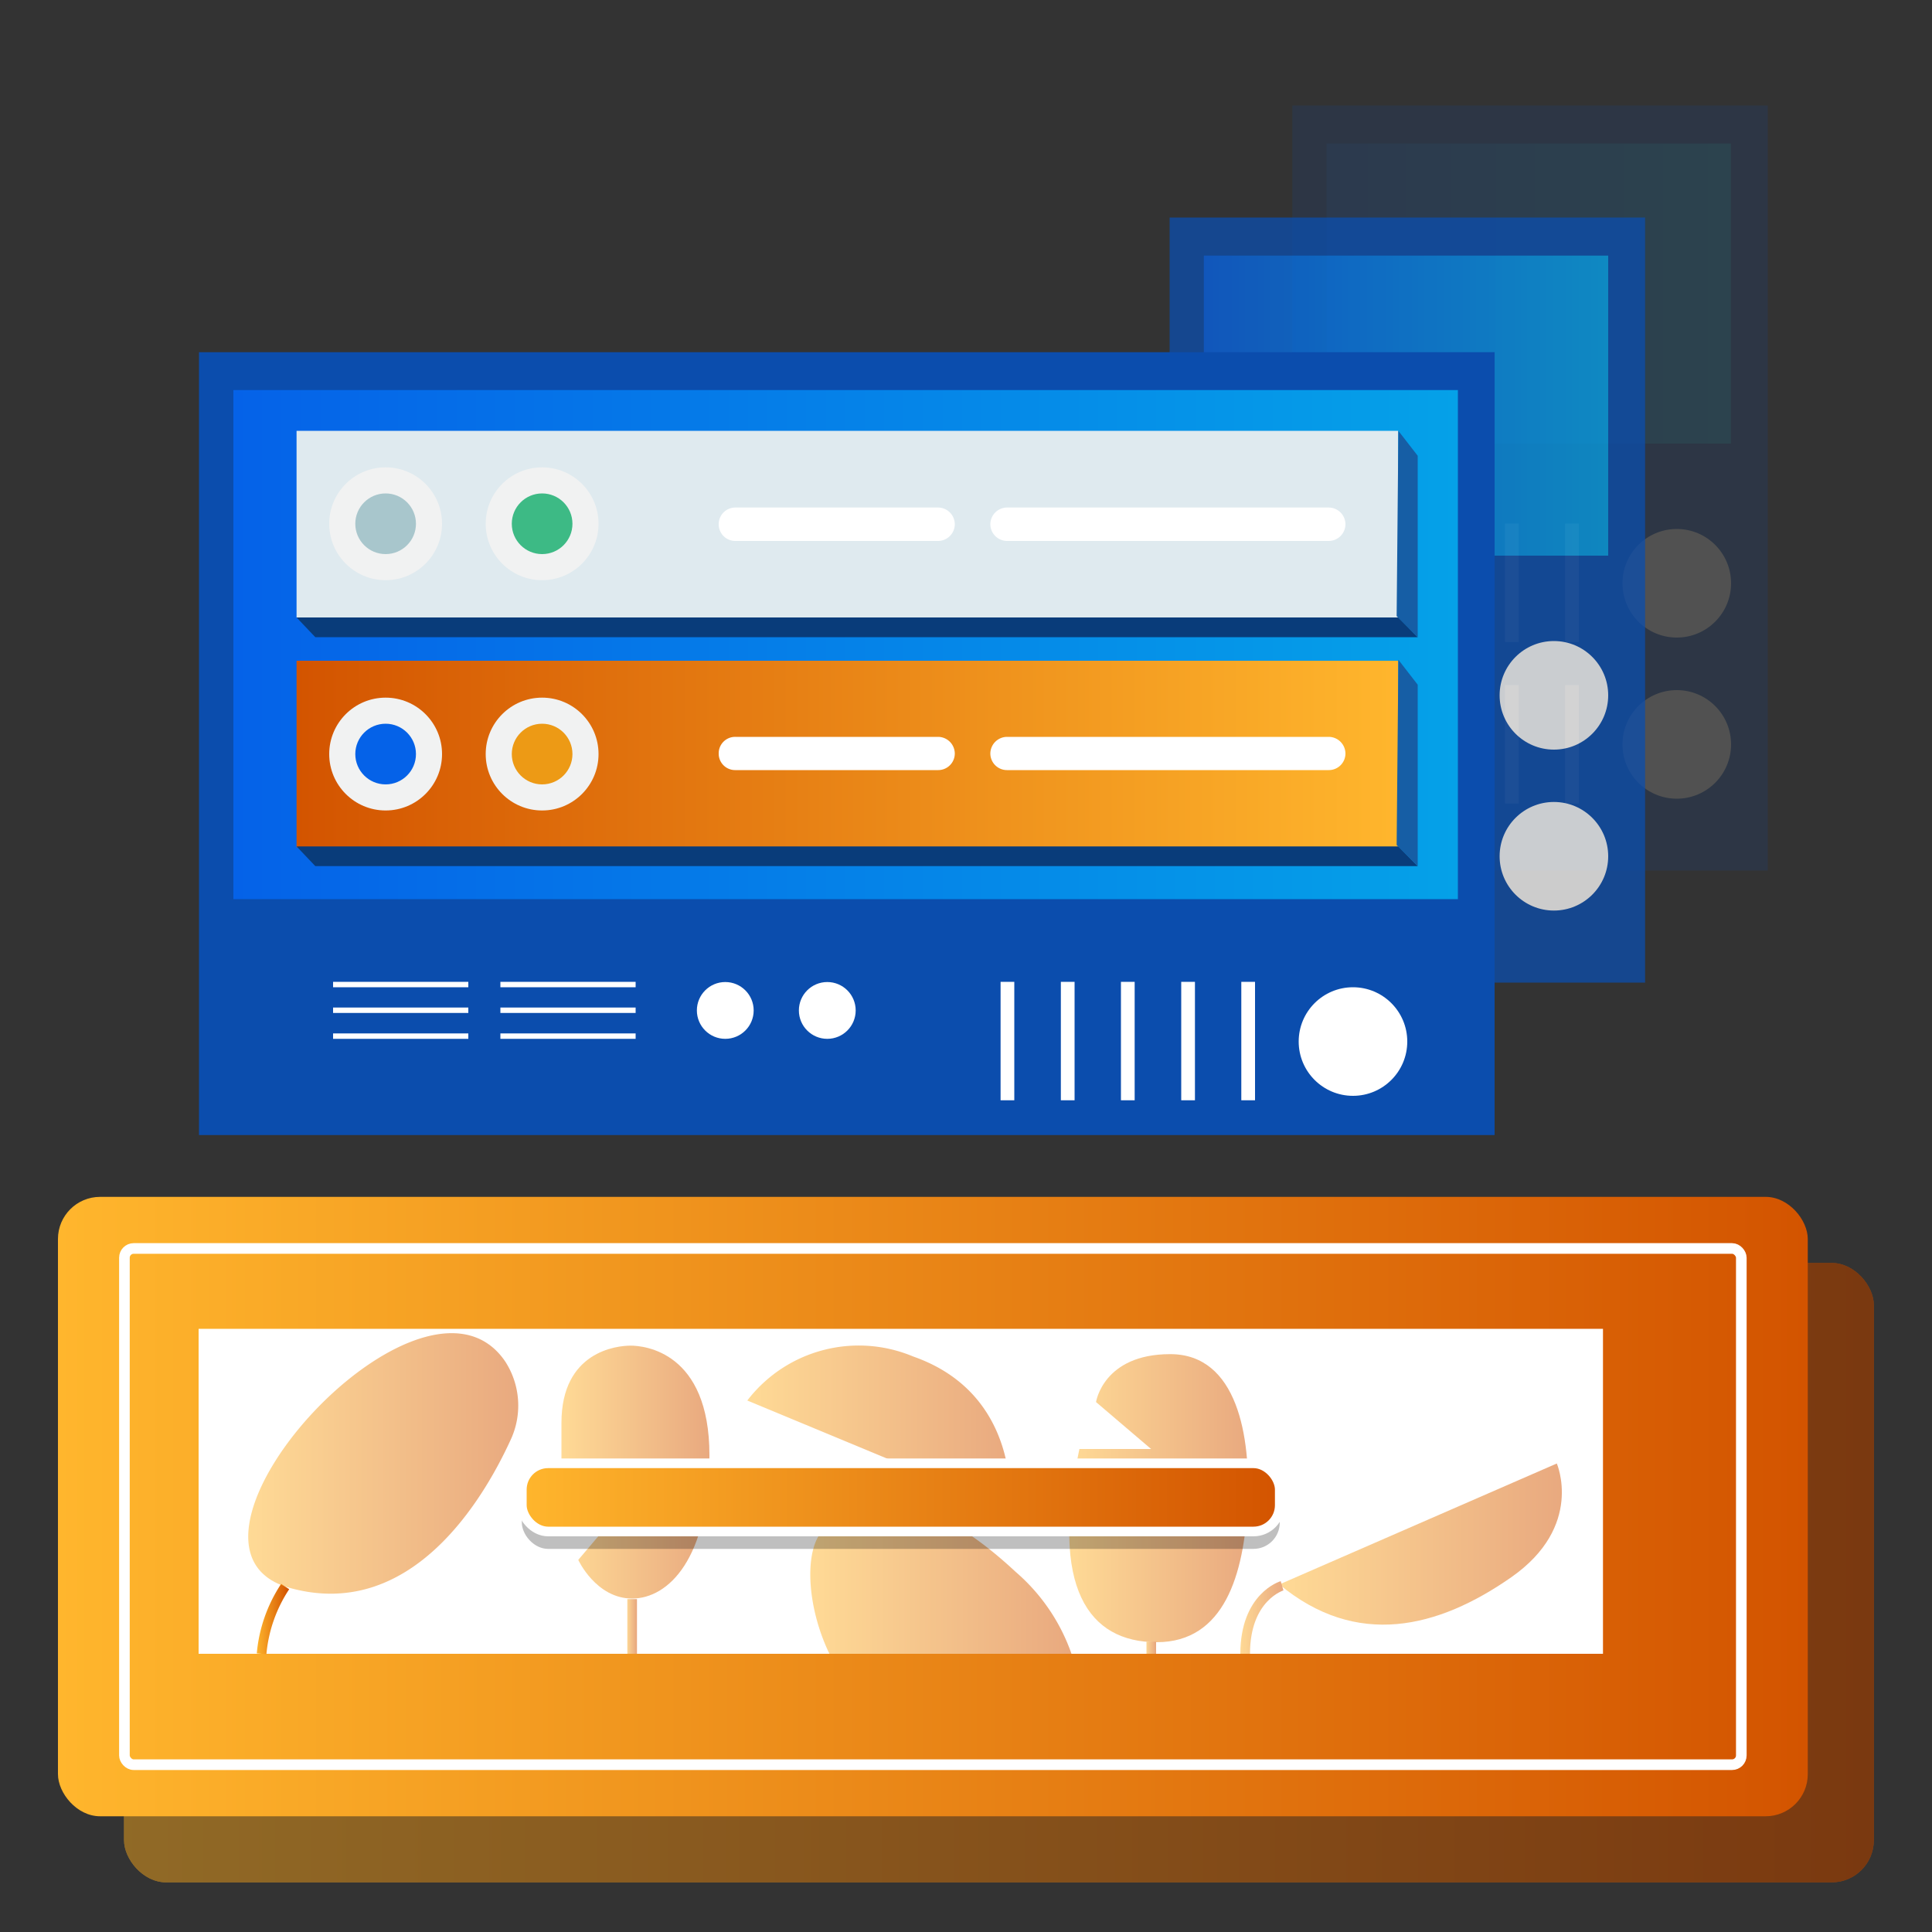 <svg id="Layer_1" data-name="Layer 1" xmlns="http://www.w3.org/2000/svg" xmlns:xlink="http://www.w3.org/1999/xlink" viewBox="0 0 100 100"><rect x="0" y="0" width="100" height="100" fill="#333333" stroke="none"/><defs><style>.cls-1{fill:url(#linear-gradient);}.cls-2{fill:#231f20;}.cls-15,.cls-2,.cls-7{opacity:0.5;}.cls-3{fill:url(#linear-gradient-2);}.cls-14,.cls-15,.cls-16,.cls-17,.cls-4,.cls-6{fill:none;}.cls-15,.cls-19,.cls-4{stroke:#fff;}.cls-14,.cls-15,.cls-16,.cls-17,.cls-19,.cls-4,.cls-6{stroke-miterlimit:10;}.cls-4{stroke-width:0.55px;}.cls-5{fill:#fff;}.cls-14,.cls-16,.cls-17,.cls-19,.cls-6{stroke-width:0.5px;}.cls-6{stroke:url(#linear-gradient-3);}.cls-8{fill:url(#linear-gradient-4);}.cls-9{fill:url(#linear-gradient-5);}.cls-10{fill:url(#linear-gradient-6);}.cls-11{fill:url(#linear-gradient-7);}.cls-12{fill:url(#linear-gradient-8);}.cls-13{fill:url(#linear-gradient-9);}.cls-14{stroke:url(#linear-gradient-10);}.cls-15{stroke-width:0.18px;}.cls-16{stroke:url(#linear-gradient-11);}.cls-17{stroke:url(#linear-gradient-12);}.cls-18{opacity:0.25;}.cls-19{fill:url(#linear-gradient-13);}.cls-20{opacity:0.15;}.cls-21{fill:#0b4dad;}.cls-22{fill:url(#linear-gradient-14);}.cls-23{opacity:0.75;}.cls-24{fill:url(#linear-gradient-15);}.cls-25{fill:url(#linear-gradient-16);}.cls-26{fill:url(#linear-gradient-17);}.cls-27{fill:#dfeaef;}.cls-28{fill:#f1f2f2;}.cls-29{fill:#0562e8;}.cls-30{fill:#ed9a15;}.cls-31{fill:#a8c6cc;}.cls-32{fill:#3dba85;}.cls-33{fill:#093c7a;}.cls-34{fill:#165ea5;}</style><linearGradient id="linear-gradient" x1="6719.11" y1="81.41" x2="6809.68" y2="81.41" gradientTransform="matrix(1, 0, 0, -1, -6712.68, 162.81)" gradientUnits="userSpaceOnUse"><stop offset="0" stop-color="#d35400"/><stop offset="1" stop-color="#ffb62d"/></linearGradient><linearGradient id="linear-gradient-2" x1="6722.53" y1="77.98" x2="6813.1" y2="77.98" gradientTransform="matrix(1, 0, 0, -1, -6719.53, 155.97)" xlink:href="#linear-gradient"/><linearGradient id="linear-gradient-3" x1="6801.15" y1="83.8" x2="6802.81" y2="83.8" gradientTransform="matrix(-1, 0, 0, 1, 6816.1, 0)" xlink:href="#linear-gradient"/><linearGradient id="linear-gradient-4" x1="6735.28" y1="79.92" x2="6749.83" y2="79.92" gradientTransform="matrix(-1, 0, 0, 1, 6816.1, 0)" xlink:href="#linear-gradient"/><linearGradient id="linear-gradient-5" x1="6751.48" y1="77.53" x2="6760.76" y2="77.53" gradientTransform="matrix(-1, 0, 0, 1, 6816.1, 0)" xlink:href="#linear-gradient"/><linearGradient id="linear-gradient-6" x1="6763.82" y1="73.91" x2="6777.41" y2="73.91" gradientTransform="matrix(-1, 0, 0, 1, 6816.1, 0)" xlink:href="#linear-gradient"/><linearGradient id="linear-gradient-7" x1="6760.65" y1="81.72" x2="6774.16" y2="81.72" gradientTransform="matrix(-1, 0, 0, 1, 6816.1, 0)" xlink:href="#linear-gradient"/><linearGradient id="linear-gradient-8" x1="6779.36" y1="76.23" x2="6787.03" y2="76.23" gradientTransform="matrix(-1, 0, 0, 1, 6816.1, 0)" xlink:href="#linear-gradient"/><linearGradient id="linear-gradient-9" x1="6789.28" y1="75.75" x2="6803.27" y2="75.75" gradientTransform="matrix(-1, 0, 0, 1, 6816.1, 0)" xlink:href="#linear-gradient"/><linearGradient id="linear-gradient-10" x1="6783.13" y1="84.18" x2="6783.63" y2="84.18" gradientTransform="matrix(-1, 0, 0, 1, 6816.1, 0)" xlink:href="#linear-gradient"/><linearGradient id="linear-gradient-11" x1="6756.26" y1="85.28" x2="6756.76" y2="85.28" gradientTransform="matrix(-1, 0, 0, 1, 6816.1, 0)" xlink:href="#linear-gradient"/><linearGradient id="linear-gradient-12" x1="6749.68" y1="83.72" x2="6751.9" y2="83.72" gradientTransform="matrix(-1, 0, 0, 1, 6816.1, 0)" xlink:href="#linear-gradient"/><linearGradient id="linear-gradient-13" x1="6749.86" y1="77.51" x2="6789.1" y2="77.51" gradientTransform="matrix(1, 0, 0, -1, -6722.85, 155.02)" xlink:href="#linear-gradient"/><linearGradient id="linear-gradient-14" x1="4171.74" y1="15.2" x2="4192.67" y2="15.2" gradientTransform="matrix(1, 0, 0, -1, -4103.07, 30.39)" gradientUnits="userSpaceOnUse"><stop offset="0" stop-color="#05a1e8"/><stop offset="1" stop-color="#0562e8"/></linearGradient><linearGradient id="linear-gradient-15" x1="4178.1" y1="20.99" x2="4199.02" y2="20.99" gradientTransform="matrix(1, 0, 0, -1, -4115.78, 41.99)" xlink:href="#linear-gradient-14"/><linearGradient id="linear-gradient-16" x1="4185.87" y1="33.37" x2="4249.25" y2="33.37" gradientTransform="matrix(1, 0, 0, -1, -4173.79, 66.73)" xlink:href="#linear-gradient-14"/><linearGradient id="linear-gradient-17" x1="318.62" y1="-1921.64" x2="375.65" y2="-1921.64" gradientTransform="matrix(1, 0, 0, -1, -303.27, -1882.61)" xlink:href="#linear-gradient"/></defs><rect class="cls-1" x="6.43" y="65.38" width="90.57" height="32.06" rx="2.18" transform="translate(103.42 162.81) rotate(-180)"/><rect class="cls-2" x="6.43" y="65.38" width="90.57" height="32.06" rx="2.18" transform="translate(103.42 162.81) rotate(-180)"/><rect class="cls-3" x="3.01" y="61.96" width="90.57" height="32.06" rx="2.18" transform="translate(96.58 155.97) rotate(-180)"/><rect class="cls-4" x="6.45" y="64.63" width="83.69" height="26.72" rx="0.48" transform="translate(96.58 155.97) rotate(-180)"/><rect class="cls-5" x="10.28" y="68.77" width="72.69" height="16.82" transform="translate(93.25 154.37) rotate(-180)"/><path class="cls-6" d="M14.76,82.12a7.5,7.5,0,0,0-1.22,3.48"/><g class="cls-7"><path class="cls-8" d="M80.58,75.75S82,79,78.22,81.64s-8,3.69-12,.37Z"/><path class="cls-9" d="M56.73,72.57s.37-2.48,3.84-2.48,4.19,4.26,4,7.81S63.39,85,59.87,85s-5.55-2.82-4-10h3.71Z"/><path class="cls-10" d="M52.26,78.13s.7-5.93-5-7.92a7.27,7.27,0,0,0-8.58,2.28Z"/><path class="cls-11" d="M42.93,85.6H55.46a9.89,9.89,0,0,0-2.89-4.24c-5.52-5.14-8.39-3.49-9.88-2.24C41.63,80,41.68,83,42.93,85.6Z"/><path class="cls-12" d="M29.93,80.74s.92,2,2.79,2,4-2.06,4-7.42-3.38-5.67-4.08-5.67-3.58.29-3.58,4v4.69l2.66.29Z"/><path class="cls-13" d="M26.15,70.47a4.2,4.2,0,0,1,.27,4.08C25,77.64,21.27,83.93,15,82.19,7.45,80.1,21.86,64.17,26.15,70.47Z"/><line class="cls-14" x1="32.72" y1="82.77" x2="32.72" y2="85.6"/><path class="cls-15" d="M52.29,76.91s2.31.81,3.06,2.2"/><line class="cls-16" x1="59.59" y1="84.97" x2="59.59" y2="85.6"/><path class="cls-17" d="M66.36,82.08s-1.91.56-1.91,3.52"/></g><rect class="cls-18" x="27.01" y="76.64" width="39.23" height="3.53" rx="1.36" transform="translate(93.25 156.81) rotate(-180)"/><rect class="cls-19" x="27.01" y="75.75" width="39.23" height="3.53" rx="1.36" transform="translate(93.25 155.02) rotate(-180)"/><g class="cls-20"><rect class="cls-21" x="66.89" y="5.47" width="24.61" height="39.6" transform="translate(158.39 50.53) rotate(-180)"/><rect class="cls-22" x="68.67" y="7.43" width="20.93" height="15.53" transform="translate(158.26 30.39) rotate(-180)"/><circle class="cls-5" cx="86.79" cy="30.19" r="2.81"/><circle class="cls-5" cx="86.79" cy="38.53" r="2.81"/><rect class="cls-5" x="81.01" y="27.1" width="0.71" height="6.13" transform="translate(162.73 60.33) rotate(-180)"/><rect class="cls-5" x="77.89" y="27.1" width="0.71" height="6.13" transform="translate(156.5 60.33) rotate(-180)"/><rect class="cls-5" x="74.78" y="27.1" width="0.71" height="6.13" transform="translate(150.27 60.33) rotate(-180)"/><rect class="cls-5" x="81.01" y="35.46" width="0.71" height="6.13" transform="translate(162.73 77.05) rotate(-180)"/><rect class="cls-5" x="77.89" y="35.46" width="0.71" height="6.13" transform="translate(156.5 77.05) rotate(-180)"/><rect class="cls-5" x="74.78" y="35.46" width="0.71" height="6.13" transform="translate(150.27 77.05) rotate(-180)"/><rect class="cls-5" x="71.78" y="27.1" width="0.71" height="6.13" transform="translate(144.28 60.33) rotate(-180)"/><rect class="cls-5" x="68.67" y="27.1" width="0.71" height="6.13" transform="translate(138.05 60.33) rotate(-180)"/><rect class="cls-5" x="71.78" y="35.46" width="0.71" height="6.13" transform="translate(144.28 77.05) rotate(-180)"/><rect class="cls-5" x="68.67" y="35.46" width="0.71" height="6.13" transform="translate(138.05 77.05) rotate(-180)"/></g><g class="cls-23"><rect class="cls-21" x="60.53" y="11.27" width="24.61" height="39.6" transform="translate(145.68 62.13) rotate(-180)"/><rect class="cls-24" x="62.31" y="13.23" width="20.93" height="15.53" transform="translate(145.55 41.99) rotate(-180)"/><circle class="cls-5" cx="80.43" cy="35.99" r="2.81"/><circle class="cls-5" cx="80.43" cy="44.32" r="2.81"/><rect class="cls-5" x="74.65" y="32.9" width="0.71" height="6.13" transform="translate(150.02 71.93) rotate(-180)"/><rect class="cls-5" x="71.54" y="32.9" width="0.71" height="6.13" transform="translate(143.79 71.93) rotate(-180)"/><rect class="cls-5" x="68.42" y="32.9" width="0.71" height="6.13" transform="translate(137.56 71.93) rotate(-180)"/><rect class="cls-5" x="74.65" y="41.26" width="0.71" height="6.13" transform="translate(150.02 88.65) rotate(-180)"/><rect class="cls-5" x="71.54" y="41.26" width="0.71" height="6.13" transform="translate(143.79 88.65) rotate(-180)"/><rect class="cls-5" x="68.42" y="41.26" width="0.71" height="6.13" transform="translate(137.56 88.65) rotate(-180)"/><rect class="cls-5" x="65.43" y="32.9" width="0.71" height="6.13" transform="translate(131.57 71.93) rotate(-180)"/><rect class="cls-5" x="62.31" y="32.9" width="0.71" height="6.13" transform="translate(125.34 71.93) rotate(-180)"/><rect class="cls-5" x="65.43" y="41.26" width="0.71" height="6.13" transform="translate(131.57 88.65) rotate(-180)"/><rect class="cls-5" x="62.31" y="41.26" width="0.71" height="6.13" transform="translate(125.34 88.65) rotate(-180)"/></g><rect class="cls-21" x="10.31" y="18.23" width="67.06" height="40.52" transform="translate(87.67 76.98) rotate(-180)"/><rect class="cls-25" x="12.09" y="20.19" width="63.38" height="26.35" transform="translate(87.55 66.73) rotate(-180)"/><circle class="cls-5" cx="70.03" cy="53.91" r="2.81"/><circle class="cls-5" cx="42.82" cy="52.3" r="1.47"/><circle class="cls-5" cx="37.54" cy="52.3" r="1.47"/><rect class="cls-5" x="64.25" y="50.82" width="0.71" height="6.13" transform="translate(129.21 107.77) rotate(-180)"/><rect class="cls-5" x="61.13" y="50.82" width="0.71" height="6.13" transform="translate(122.98 107.77) rotate(-180)"/><rect class="cls-5" x="58.02" y="50.82" width="0.71" height="6.13" transform="translate(116.75 107.77) rotate(-180)"/><rect class="cls-5" x="54.9" y="50.82" width="0.71" height="6.13" transform="translate(110.52 107.77) rotate(-180)"/><rect class="cls-5" x="51.79" y="50.82" width="0.71" height="6.13" transform="translate(104.29 107.77) rotate(-180)"/><rect class="cls-5" x="25.9" y="50.82" width="7" height="0.28" transform="translate(58.8 101.92) rotate(-180)"/><rect class="cls-5" x="17.24" y="50.82" width="7" height="0.28" transform="translate(41.48 101.92) rotate(-180)"/><rect class="cls-5" x="25.9" y="52.16" width="7" height="0.28" transform="translate(58.8 104.59) rotate(-180)"/><rect class="cls-5" x="17.24" y="52.16" width="7" height="0.28" transform="translate(41.48 104.59) rotate(-180)"/><rect class="cls-5" x="25.9" y="53.49" width="7" height="0.28" transform="translate(58.8 107.26) rotate(-180)"/><rect class="cls-5" x="17.24" y="53.49" width="7" height="0.28" transform="translate(41.48 107.26) rotate(-180)"/><rect class="cls-26" x="15.35" y="34.2" width="57.02" height="9.66"/><rect class="cls-27" x="15.35" y="22.3" width="57.02" height="9.66"/><circle class="cls-28" cx="19.96" cy="39.03" r="2.92"/><circle class="cls-28" cx="28.06" cy="39.03" r="2.92"/><circle class="cls-28" cx="19.96" cy="27.11" r="2.92"/><circle class="cls-28" cx="28.06" cy="27.11" r="2.92"/><circle class="cls-29" cx="19.96" cy="39.03" r="1.57"/><circle class="cls-30" cx="28.06" cy="39.03" r="1.57"/><circle class="cls-31" cx="19.96" cy="27.11" r="1.57"/><circle class="cls-32" cx="28.06" cy="27.11" r="1.57"/><path class="cls-5" d="M38.06,38.14h10.5a.87.87,0,0,1,.86.86h0a.86.86,0,0,1-.86.86H38.06A.85.85,0,0,1,37.2,39h0a.85.85,0,0,1,.86-.86Z"/><path class="cls-5" d="M52.12,38.14H68.78a.87.87,0,0,1,.86.86h0a.86.86,0,0,1-.86.86H52.12a.86.86,0,0,1-.86-.86h0A.87.87,0,0,1,52.12,38.14Z"/><path class="cls-5" d="M52.12,26.27H68.78a.87.87,0,0,1,.86.86h0a.87.87,0,0,1-.86.87H52.12a.87.87,0,0,1-.86-.87h0A.87.87,0,0,1,52.12,26.27Z"/><path class="cls-5" d="M38.06,26.27h10.5a.87.87,0,0,1,.86.86h0a.87.87,0,0,1-.86.87H38.06a.86.86,0,0,1-.86-.86h0a.86.86,0,0,1,.86-.87Z"/><polygon class="cls-33" points="15.35 31.96 16.32 32.98 73.38 32.98 72.38 31.96 15.35 31.96"/><polygon class="cls-34" points="72.38 22.3 73.38 23.59 73.38 32.98 72.29 31.89 72.38 22.3"/><polygon class="cls-33" points="15.35 43.81 16.32 44.83 73.38 44.83 72.38 43.81 15.35 43.81"/><polygon class="cls-34" points="72.38 34.15 73.38 35.44 73.38 44.83 72.29 43.74 72.38 34.15"/></svg>